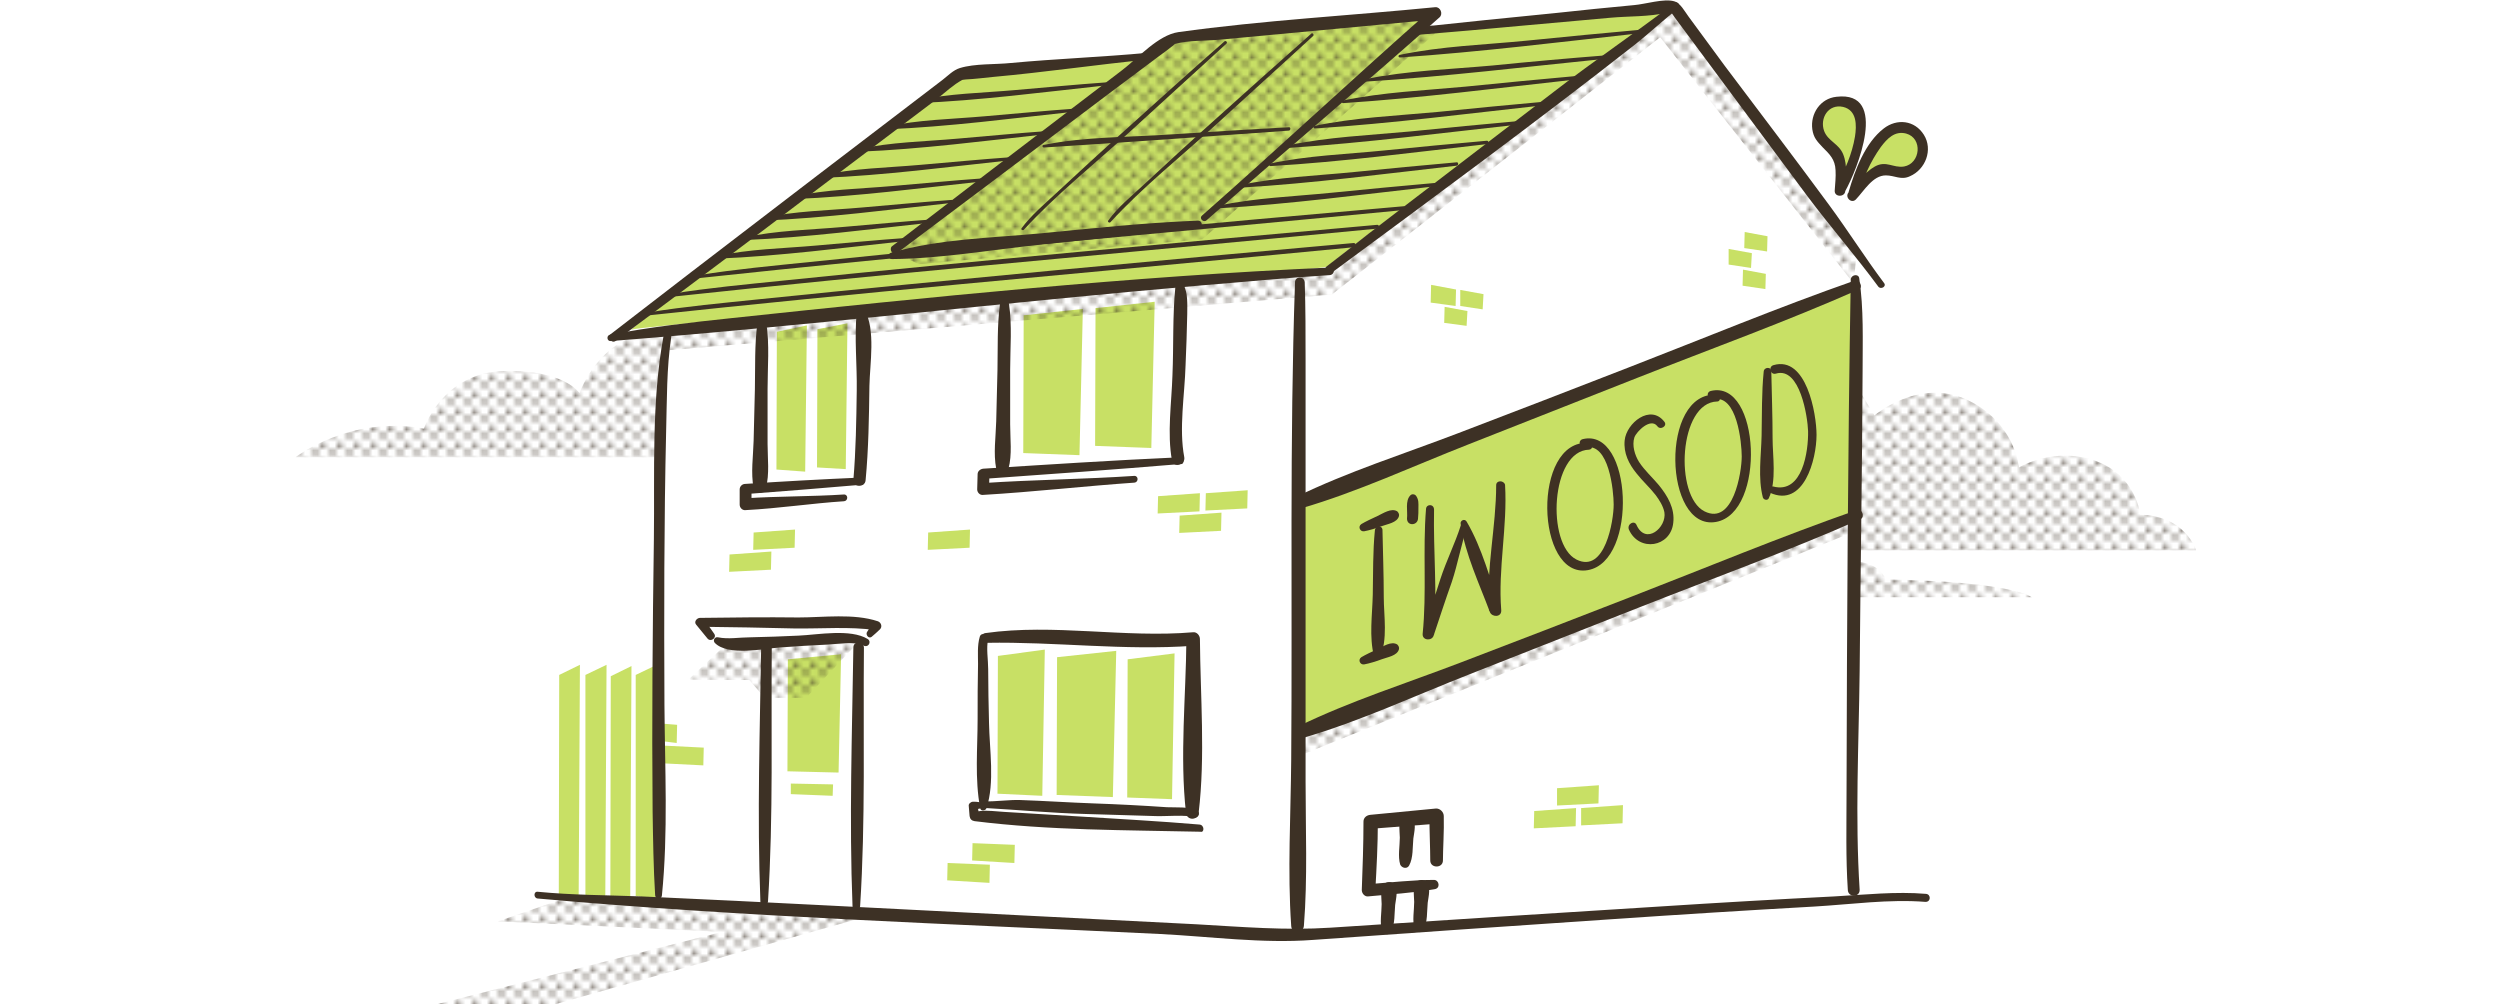 <?xml version="1.0" encoding="UTF-8"?>
<svg width="1200px" height="482px" xmlns="http://www.w3.org/2000/svg" xmlns:xlink="http://www.w3.org/1999/xlink" version="1.1" id="Layer_2_00000174598237779049063730000017633610429669550501_" x="0px" y="0px" viewBox="0 0 590.5 237.6" style="enable-background:new 0 0 590.5 237.6;" xml:space="preserve">
<style type="text/css">
	.st0{fill:none;}
	.st1{fill:#3D3125;}
	.st2{fill:#FFFFFF;}
	.st3{fill:url(#SVGID_1_);}
	.st4{fill:#C8E065;}
	.st5{fill:url(#SVGID_00000083062763591566619890000001754513547792119437_);}
	.st6{fill:url(#SVGID_00000069356772954023212080000004266769327645567883_);}
	.st7{fill:url(#SVGID_00000173156306053016774210000006454370731086725022_);}
	.st8{fill:url(#SVGID_00000028310215747678863950000016222198277046853035_);}
	.st9{fill:url(#SVGID_00000060730289230898523340000012624800367288251311_);}
	.st10{fill:url(#SVGID_00000007396149757177565910000017861626354226157719_);}
	.st11{fill:url(#SVGID_00000110464927138025849600000008080761722869770134_);}
	.st12{fill:#3F3123;}
</style>
<pattern y="237.6" width="3.6" height="3.6" patternUnits="userSpaceOnUse" id="New_Pattern_Swatch_3" viewBox="0 -3.6 3.6 3.6" style="overflow:visible;">
	<g>
		<rect y="-3.6" class="st0" width="3.6" height="3.6"></rect>
		<g>
			<rect y="-3.6" class="st0" width="3.6" height="3.6"></rect>
			<circle class="st1" cx="1.8" cy="-1.8" r="0.6"></circle>
			<path class="st1" d="M0-0.6c0.4,0,0.6,0.3,0.6,0.6H0V-0.6z"></path>
			<path class="st1" d="M2.9,0c0-0.4,0.3-0.6,0.6-0.6V0C3.6,0,2.9,0,2.9,0z"></path>
			<path class="st1" d="M0-2.9v-0.6h0.6C0.6-3.2,0.4-2.9,0-2.9z"></path>
			<path class="st1" d="M3.6-2.9c-0.4,0-0.7-0.3-0.7-0.6h0.7C3.6-3.6,3.6-2.9,3.6-2.9z"></path>
		</g>
	</g>
</pattern>
<g id="colours">
	<rect y="56.1" class="st2" width="590.5" height="132"></rect>
	<pattern id="SVGID_1_" xlink:href="#New_Pattern_Swatch_3" patternTransform="matrix(1 0 0 -1 -2177.86 -18755.231)">
	</pattern>
	<polygon class="st3" points="306.5,172.3 306.5,179 438.2,125.8 438.2,119.4  "></polygon>
	<polygon class="st4" points="185.9,156 185.8,182.5 197.9,182.8 198.5,154.8  "></polygon>
	<polygon class="st4" points="183.3,78.5 183.2,111.1 190,111.6 190.4,77  "></polygon>
	<polygon class="st4" points="149.9,159.7 149.9,212 154.6,212.8 154.9,157.3  "></polygon>
	<polygon class="st4" points="144,160 143.9,212.3 148.6,213.1 148.9,157.6  "></polygon>
	<polygon class="st4" points="138,159.7 138,212 142.7,212.8 143,157.3  "></polygon>
	<polygon class="st4" points="131.8,159.7 131.7,212 136.4,212.8 136.7,157.3  "></polygon>
	<polygon class="st4" points="192.9,77.9 192.8,110.6 199.6,111 200,76.5  "></polygon>
	<polygon class="st4" points="172.1,131.2 172,135.3 181.9,134.8 182,130.5  "></polygon>
	<polygon class="st4" points="177.8,126 177.7,130.1 187.5,129.6 187.6,125.3  "></polygon>
	<polygon class="st4" points="219.1,126 219,130.1 228.9,129.6 229,125.3  "></polygon>
	<polygon class="st4" points="362.5,191.9 362.4,196 372.3,195.5 372.4,191.2  "></polygon>
	<polygon class="st4" points="373.6,191.2 373.6,195.3 383.4,194.8 383.5,190.5  "></polygon>
	<polygon class="st4" points="367.9,186.5 367.9,190.6 377.7,190.1 377.8,185.8  "></polygon>
	<polygon class="st4" points="273.5,117.4 273.4,121.5 283.3,121 283.4,116.7  "></polygon>
	<polygon class="st4" points="284.8,116.7 284.7,120.8 294.6,120.3 294.7,116  "></polygon>
	<polygon class="st4" points="278.6,122 278.5,126.1 288.4,125.6 288.5,121.3  "></polygon>
	<polygon class="st4" points="338.1,67.4 338,71.6 343.9,72.4 344,68.5  "></polygon>
	<polygon class="st4" points="345,68.6 345,72.4 350.3,73.2 350.5,69.6  "></polygon>
	<polygon class="st4" points="341.3,72.6 341.2,76.4 346.5,77.1 346.7,73.6  "></polygon>
	<polygon class="st4" points="412.3,54.9 412.2,58.7 417.6,59.5 417.7,55.9  "></polygon>
	<polygon class="st4" points="411.9,63.8 411.8,67.6 417.2,68.4 417.3,64.8  "></polygon>
	<polygon class="st4" points="408.5,58.9 408.5,62.6 413.8,63.4 414,59.9  "></polygon>
	<polygon class="st4" points="154.7,171.1 154.7,175.2 159.6,175.8 159.7,171.5  "></polygon>
	<polygon class="st4" points="186.6,185.4 186.6,187.9 196.5,188.3 196.6,185.6  "></polygon>
	<polygon class="st4" points="229.6,199.5 229.5,203.6 239.5,204.2 239.6,199.9  "></polygon>
	<polygon class="st4" points="156.1,176.4 156,180.6 165.9,181.1 166,176.9  "></polygon>
	<polygon class="st4" points="223.7,204.2 223.6,208.3 233.6,208.9 233.7,204.6  "></polygon>
	<polygon class="st4" points="241.7,74.6 241.6,107.2 254.9,107.7 255.7,73.1  "></polygon>
	<polygon class="st4" points="438.6,68.3 307.2,118.9 307.2,172 438.6,122.1  "></polygon>
	<polygon class="st4" points="249.6,155.5 249.5,188.1 262.8,188.6 263.6,154  "></polygon>
	<polygon class="st4" points="235.6,155.2 235.5,187.8 246.1,188.3 246.7,153.7  "></polygon>
	<polygon class="st4" points="266.3,156 266.2,188.7 276.8,189.1 277.4,154.6  "></polygon>
	<polygon class="st4" points="258.7,72.9 258.6,105.5 271.9,106 272.7,71.4  "></polygon>
	<path class="st4" d="M226,17.6c0,0-79.7,61.6-77.1,60.4s164.8-13.9,164.9-15s80.9-60.8,80.9-60.8l-60.6,5.5l5.2-4.4l-61.3,5.2   l-7.1,4.9L226,17.6L226,17.6z"></path>
	
		<pattern id="SVGID_00000114052672616063289540000010238851243117871003_" xlink:href="#New_Pattern_Swatch_3" patternTransform="matrix(1 0 0 -1 -2177.86 -18755.231)">
	</pattern>
	<polygon style="fill:url(#SVGID_00000114052672616063289540000010238851243117871003_);" points="277.5,9.2 211.2,59.9 216.9,62.5    284,56.6 339.2,7.8 337.6,4  "></polygon>
	
		<pattern id="SVGID_00000118383839961123934710000007036141013244303494_" xlink:href="#New_Pattern_Swatch_3" patternTransform="matrix(1 0 0 -1 -2177.86 -18755.231)">
	</pattern>
	<polygon style="fill:url(#SVGID_00000118383839961123934710000007036141013244303494_);" points="132.7,212.7 117.3,218    170.3,220.5 102.9,237.6 130.9,237.6 203.3,217.2  "></polygon>
	
		<pattern id="SVGID_00000096024980899042202180000008704748813049675920_" xlink:href="#New_Pattern_Swatch_3" patternTransform="matrix(1 0 0 -1 -2177.86 -18755.231)">
	</pattern>
	<polygon style="fill:url(#SVGID_00000096024980899042202180000008704748813049675920_);" points="170.7,153 162.4,160.8    176.8,160.9 180.4,165.1 190.2,165.1 203.2,151.3  "></polygon>
	
		<pattern id="SVGID_00000113311250142933806390000000197019607849368979_" xlink:href="#New_Pattern_Swatch_3" patternTransform="matrix(1 0 0 -1 -2177.86 -18755.231)">
	</pattern>
	<polygon style="fill:url(#SVGID_00000113311250142933806390000000197019607849368979_);" points="157.4,78.3 157.2,82.9    314.6,69.7 392.3,8.8 438.1,67.1 438.8,59.5 395.6,2 314.5,64.7  "></polygon>
	<path class="st4" d="M435.9,42.1c0,0,5.7-9.5,3.1-16s-8.5,0.9-8.5,0.9s-2.7,4.7,2.1,7.3S435.9,42.1,435.9,42.1L435.9,42.1z"></path>
	<path class="st4" d="M438.5,45.1c0,0,2.3-12.9,11.5-15c6.3-0.2,2.9,9.2,2.9,9.2s-3.7,2.5-8.6,1.2C442,39.9,438.5,45.1,438.5,45.1"></path>
	
		<pattern id="SVGID_00000099660767317883973450000013583343913342063270_" xlink:href="#New_Pattern_Swatch_3" patternTransform="matrix(1 0 0 -1 -2177.86 -18755.231)">
	</pattern>
	<path style="fill:url(#SVGID_00000099660767317883973450000013583343913342063270_);" d="M155,108.2H69.4c0,0,12.8-10,30.4-6.8   c0,0,4.4-13.2,18.8-13.6s18,5.2,18,5.2s4.9-13.9,18-14.3c0.2,0.2,2.8-0.5,2.8-0.5S155,108.2,155,108.2z"></path>
	
		<pattern id="SVGID_00000107568345479496487610000002603570912815928498_" xlink:href="#New_Pattern_Swatch_3" patternTransform="matrix(1 0 0 -1 -2177.86 -18755.231)">
	</pattern>
	<path style="fill:url(#SVGID_00000107568345479496487610000002603570912815928498_);" d="M438.3,130.2h80.8c0,0-2.5-8.2-13.2-8.4   c0,0-0.9-9.3-10.7-12.8c-9.8-3.4-18,1.6-18,1.6s-0.9-10.7-12.3-16s-21.9,3.7-21.9,3.7l-3.9-6.4L438.3,130.2"></path>
	
		<pattern id="SVGID_00000011009373367849252540000003428806714572143744_" xlink:href="#New_Pattern_Swatch_3" patternTransform="matrix(1 0 0 -1 -2177.86 -18755.231)">
	</pattern>
	<path style="fill:url(#SVGID_00000011009373367849252540000003428806714572143744_);" d="M438.5,141.3h41.7c0,0-4.4-3.7-34.5-4.2   c0,0-1.6-4.2-7.5-4.2"></path>
</g>
<g id="scribbles">
	<path class="st1" d="M232.9,152.1c16.2-0.3,32.7,1.9,48.9,0.7l-1.6-1.6c-0.1,13.5-1.6,27.7-0.1,41.1c0.2,1.9,2.8,1.9,3,0   c1.6-13.4,0.4-27.6,0.3-41.1c0-0.8-0.7-1.7-1.6-1.6c-16.3,1.4-33-2.1-49.2,0.2C231.3,150,231.7,152.1,232.9,152.1L232.9,152.1   L232.9,152.1z"></path>
	<path class="st1" d="M305.9,66.8c-1.3,37.6-0.6,75.4-0.9,113c-0.1,13-0.9,26.3,0,39.3c0.1,1.9,2.8,1.9,3,0   c0.9-11.3,0.4-22.9,0.4-34.3c0-12.1,0-24.2,0-36.4c0-21.1,0-42.2,0-63.2c0-6.2,0-12.3-0.2-18.4C308.1,65.3,305.9,65.3,305.9,66.8   L305.9,66.8L305.9,66.8z"></path>
	<path class="st1" d="M438.3,66.4c-18,6.3-35.8,13.7-53.6,20.6c-13.4,5.2-26.8,10.4-40.2,15.5c-12.8,4.9-26.1,9.1-38.4,15.1   c-1.5,0.8-0.5,3.2,1.2,2.7c13.4-3.9,26.5-10,39.5-15.1s26.7-10.5,40.1-15.8c17.5-6.9,35.2-13.3,52.4-20.9   C440.4,68,439.5,66,438.3,66.4L438.3,66.4L438.3,66.4z"></path>
	<path class="st1" d="M438.8,120.7c-18,6.3-35.8,13.7-53.6,20.6c-13.4,5.2-26.8,10.4-40.2,15.5c-12.8,4.9-26.1,9.1-38.4,15.1   c-1.5,0.8-0.5,3.2,1.2,2.7c13.4-3.9,26.5-10,39.5-15.1s26.7-10.5,40.1-15.8c17.5-6.9,35.2-13.3,52.4-20.9   C440.8,122.2,440,120.2,438.8,120.7L438.8,120.7L438.8,120.7z"></path>
	<path class="st1" d="M178.7,76.4c-0.7,5.2-0.5,10.5-0.6,15.7c-0.1,4.1-0.2,8.1-0.3,12.2c-0.1,3.7-0.7,7.6,0,11.2   c0.3,1.5,2.5,1.4,2.9,0c0.9-3.3,0.4-7.1,0.4-10.5c0-4.3,0-8.6,0-12.9c0-5.2,0.5-10.6-0.3-15.7C180.7,75.4,178.8,75.4,178.7,76.4   L178.7,76.4L178.7,76.4z"></path>
	<path class="st1" d="M236.1,71.8c-0.7,5.2-0.5,10.5-0.6,15.7c-0.1,4.1-0.2,8.1-0.3,12.2c-0.1,3.7-0.7,7.6,0,11.2   c0.3,1.5,2.5,1.4,2.9,0c0.9-3.3,0.4-7.1,0.4-10.5c0-4.3,0-8.6,0-12.9c0-5.2,0.5-10.6-0.3-15.7C238.1,70.7,236.2,70.7,236.1,71.8   L236.1,71.8L236.1,71.8z"></path>
	<path class="st1" d="M338.8,208.2c-5.1,0-10.2,0.6-15.4,1l1.5,1.5c0.3-5.4,0.6-10.8,0.6-16.2l-1.6,1.6c5.2-0.4,10.4-0.8,15.6-1.2   l-1.8-1.8c0,3.4,0.2,7.8,0.2,10.5c0,1.9,3,1.9,3,0c0-2.6,0.3-7.1,0.2-10.5c0-0.9-0.8-1.8-1.8-1.8c-5.2,0.5-10.4,1-15.6,1.5   c-0.9,0.1-1.6,0.7-1.6,1.6c0,5.4-0.2,10.8-0.4,16.2c0,0.8,0.7,1.6,1.5,1.5c5.2-0.5,10.5-0.8,15.7-1.7   C340.4,210.2,340,208.2,338.8,208.2L338.8,208.2L338.8,208.2z"></path>
	<path class="st1" d="M204.8,151.2c-4.1-2.5-11.8-1-16.4-0.8c-3.8,0.2-7.6,0.3-11.5,0.4c-2.4,0-5.1,0.5-7.5,0   c-0.8-0.2-1.3,0.7-0.8,1.3c3.1,3.2,11.5,1.4,15.4,1.1s7.7-0.5,11.6-0.7c2.2-0.1,6-0.8,8.1,0.2C204.9,153.4,205.8,151.9,204.8,151.2   L204.8,151.2L204.8,151.2z"></path>
	<path class="st1" d="M168.5,150c-0.8-1.1-1.5-2.2-2.3-3.3l-0.9,1.6c7.4,0.1,14.8,0.2,22.1,0.4c6.3,0.1,13.1-0.5,19.3,0.4l-0.7-1.6   c-0.5,0.7-0.9,1.3-1.4,2.1c-0.3,0.6,0.4,1.6,1.1,1.1c0.7-0.6,1.4-1.2,2-1.8s0.3-1.6-0.5-1.9c-5.7-1.9-12.9-0.9-18.8-0.9   c-7.8-0.1-15.5,0-23.3,0.1c-0.7,0-1.5,0.9-0.9,1.6c0.9,1.1,1.8,2.2,2.7,3.3C167.7,152,169.1,150.9,168.5,150L168.5,150L168.5,150z"></path>
	<path class="st1" d="M319.8,57.5C272.9,61.7,226,66,179.2,70.8c-8.7,0.9-17.5,1.7-26.2,3.1c-0.4,0.1-0.3,0.8,0.1,0.7   c49.2-5.3,98.6-9.6,147.9-14.3c6.2-0.6,12.5-1.2,18.8-1.8C320.4,58.4,320.4,57.5,319.8,57.5C319.8,57.5,319.8,57.5,319.8,57.5z"></path>
	<path class="st1" d="M325.3,53.2c-46.9,4.2-93.8,8.4-140.6,13.2c-8.7,0.9-17.5,1.7-26.2,3.1c-0.4,0.1-0.3,0.8,0.1,0.7   c49.2-5.3,98.6-9.6,147.9-14.3c6.2-0.6,12.5-1.2,18.8-1.8C325.9,54,325.9,53.1,325.3,53.2C325.3,53.2,325.3,53.2,325.3,53.2z"></path>
	<path class="st1" d="M331.6,48.8C284.7,52.9,237.8,57.2,191,62c-8.7,0.9-17.5,1.7-26.2,3.1c-0.4,0.1-0.3,0.8,0.1,0.7   c49.2-5.3,98.6-9.6,147.9-14.3c6.2-0.6,12.5-1.2,18.8-1.8C332.1,49.6,332.2,48.7,331.6,48.8C331.6,48.8,331.6,48.8,331.6,48.8z"></path>
	<path class="st1" d="M213.9,56.3c-7.1,0.5-14.2,1.2-21.3,1.8c-7.8,0.7-15.9,0.8-23.5,2.5c-0.3,0.1-0.3,0.6,0.1,0.6   c14.9-0.6,29.9-2.6,44.8-4.2C214.3,57,214.3,56.3,213.9,56.3L213.9,56.3L213.9,56.3z"></path>
	<path class="st1" d="M220.3,51.9c-7.1,0.5-14.2,1.2-21.3,1.8c-7.8,0.7-15.9,0.8-23.5,2.5c-0.3,0.1-0.3,0.6,0.1,0.6   c14.9-0.6,29.9-2.6,44.8-4.2C220.8,52.6,220.8,51.9,220.3,51.9L220.3,51.9L220.3,51.9z"></path>
	<path class="st1" d="M224.7,47.3c-7.1,0.5-14.2,1.2-21.3,1.8c-7.8,0.7-15.9,0.8-23.5,2.5c-0.3,0.1-0.3,0.6,0.1,0.6   c14.9-0.6,29.9-2.6,44.8-4.2C225.2,48,225.2,47.3,224.7,47.3L224.7,47.3L224.7,47.3z"></path>
	<path class="st1" d="M304.5,30.1c-9.3,0.5-18.6,1.1-27.9,1.7c-9.9,0.7-20.4,0.5-30.2,2.5c-0.4,0.1-0.3,0.6,0.1,0.6   c19.4-1.2,38.7-2.6,58-4C304.9,30.8,304.9,30.1,304.5,30.1L304.5,30.1L304.5,30.1z"></path>
	<path class="st1" d="M289.2,9.8c-7.9,6.9-15.7,14-23.5,21c-5.5,4.9-10.9,9.9-16.3,14.9c-2.8,2.6-5.9,5.2-8.2,8.3   c-0.2,0.3,0.2,0.6,0.5,0.4c7.6-8.3,16.8-15.6,25.1-23.2c7.6-7,15.3-13.9,22.9-20.9C290,10,289.5,9.5,289.2,9.8L289.2,9.8L289.2,9.8   z"></path>
	<path class="st1" d="M309.7,8c-7.9,7-15.7,14-23.5,21c-5.5,4.9-10.9,9.9-16.3,14.9c-2.8,2.6-6,5.2-8.2,8.3   c-0.2,0.3,0.2,0.6,0.5,0.4c7.6-8.3,16.8-15.6,25.1-23.2c7.6-7,15.3-13.9,22.9-20.9C310.5,8.2,310,7.6,309.7,8L309.7,8L309.7,8z"></path>
	<path class="st1" d="M232.1,42.2c-7.1,0.5-14.2,1.2-21.3,1.8c-7.8,0.7-15.9,0.8-23.5,2.5c-0.3,0.1-0.3,0.6,0.1,0.6   c14.9-0.6,29.9-2.6,44.8-4.2C232.6,43,232.6,42.2,232.1,42.2L232.1,42.2L232.1,42.2z"></path>
	<path class="st1" d="M238.6,37.2c-7.1,0.5-14.2,1.2-21.3,1.8c-7.8,0.7-15.9,0.8-23.5,2.5c-0.3,0.1-0.3,0.6,0.1,0.6   c14.9-0.6,29.9-2.6,44.8-4.2C239,37.9,239.1,37.1,238.6,37.2L238.6,37.2L238.6,37.2z"></path>
	<path class="st1" d="M247.4,31c-7.1,0.5-14.2,1.2-21.3,1.8c-7.8,0.7-15.9,0.8-23.5,2.5c-0.3,0.1-0.3,0.6,0.1,0.6   c14.9-0.6,29.9-2.6,44.8-4.2C247.9,31.7,247.9,31,247.4,31L247.4,31L247.4,31z"></path>
	<path class="st1" d="M253.9,25.7c-7.1,0.5-14.2,1.2-21.3,1.8c-7.8,0.7-15.9,0.8-23.5,2.5c-0.3,0.1-0.3,0.6,0.1,0.6   C224,30,239,28,253.9,26.4C254.3,26.4,254.3,25.6,253.9,25.7L253.9,25.7L253.9,25.7z"></path>
	<path class="st1" d="M261.1,19.5c-7.1,0.5-14.2,1.2-21.3,1.8c-7.8,0.7-15.9,0.8-23.5,2.5c-0.3,0.1-0.3,0.6,0.1,0.6   c14.9-0.6,29.9-2.6,44.8-4.2C261.5,20.2,261.6,19.4,261.1,19.5L261.1,19.5L261.1,19.5z"></path>
	<path class="st1" d="M338.9,43.3c-8.1,0.7-16.2,1.5-24.3,2.3c-8.9,0.9-18.2,1.2-27,3.1c-0.3,0.1-0.3,0.6,0.1,0.6   c17.1-1,34.2-3.3,51.2-5.2C339.3,44,339.3,43.2,338.9,43.3L338.9,43.3L338.9,43.3z"></path>
	<path class="st1" d="M344.2,38.4c-8.1,0.7-16.2,1.5-24.3,2.3c-8.9,0.9-18.2,1.2-27,3.1c-0.3,0.1-0.3,0.6,0.1,0.6   c17.1-1,34.2-3.3,51.2-5.2C344.6,39.1,344.6,38.4,344.2,38.4L344.2,38.4L344.2,38.4z"></path>
	<path class="st1" d="M351.3,33.3c-8.1,0.7-16.2,1.5-24.3,2.3c-8.9,0.9-18.2,1.2-27,3.1c-0.3,0.1-0.3,0.6,0.1,0.6   c17.1-1,34.2-3.3,51.2-5.2C351.8,34,351.8,33.3,351.3,33.3L351.3,33.3L351.3,33.3z"></path>
	<path class="st1" d="M359.3,28.6c-8.7,0.8-17.4,1.6-26.1,2.5c-9.6,0.9-19.6,1.3-29,3.3c-0.3,0.1-0.3,0.6,0.1,0.6   c18.4-1.2,36.8-3.6,55.1-5.6C359.8,29.3,359.8,28.5,359.3,28.6L359.3,28.6z"></path>
	<path class="st1" d="M365.6,24c-8.7,0.8-17.4,1.6-26.1,2.5c-9.6,0.9-19.6,1.3-29,3.3c-0.3,0.1-0.3,0.6,0.1,0.6   c18.4-1.2,36.8-3.6,55.1-5.6C366,24.7,366.1,23.9,365.6,24C365.6,24,365.6,24,365.6,24z"></path>
	<path class="st1" d="M372.3,18c-8.7,0.8-17.4,1.6-26.1,2.5c-9.6,0.9-19.6,1.3-29,3.3c-0.3,0.1-0.3,0.6,0.1,0.6   c18.4-1.2,36.8-3.6,55.1-5.6C372.8,18.8,372.8,18,372.3,18C372.3,18.1,372.3,18.1,372.3,18z"></path>
	<path class="st1" d="M379.4,13.1c-8.9,0.7-17.9,1.5-26.8,2.4c-9.9,0.9-20.1,1.2-29.9,3.2c-0.3,0.1-0.3,0.6,0.1,0.6   c18.9-1.2,37.8-3.5,56.6-5.4C379.9,13.8,379.9,13.1,379.4,13.1C379.4,13.1,379.4,13.1,379.4,13.1z"></path>
	<path class="st1" d="M388.1,7C379,7.8,370,8.7,360.9,9.6c-10,1-20.4,1.3-30.3,3.4c-0.3,0.1-0.3,0.6,0.1,0.6   c19.1-1.3,38.3-3.7,57.4-5.8C388.6,7.7,388.6,7,388.1,7L388.1,7L388.1,7z"></path>
	<path class="st1" d="M156.5,79.4c-2.9,15.6-2.1,32.3-2.3,48.1c-0.3,21.5-0.5,43-0.3,64.5c0.1,6.6,0.2,13.3,0.6,19.9   c0.1,1,1.5,1,1.6,0c1.5-14.9,0.7-30.1,0.6-45.1c-0.1-21.6-0.1-43.2,0.4-64.8c0.2-7.3,0.1-14.9,1.2-22.2   C158.5,78.7,156.7,78.2,156.5,79.4L156.5,79.4L156.5,79.4z"></path>
	<path class="st1" d="M231.3,150.7c-0.6,2-0.4,4.4-0.4,6.4c-0.1,4.3-0.1,8.6-0.1,13c0,6.9-0.7,14.2,0.6,21.1c0.1,0.8,1.3,0.7,1.5,0   c2-6,0.7-13.9,0.6-20.1c-0.1-4.3-0.2-8.5-0.2-12.8c0-2.2-0.5-5,0-7.1C233.4,150,231.6,149.5,231.3,150.7L231.3,150.7L231.3,150.7z"></path>
	<path class="st1" d="M179.6,152.1c-0.3,20.4-1,40.8-0.2,61.2c0,1.1,1.7,1.1,1.8,0c1.3-20.3,0.7-40.8,0.9-61.2   C182.1,150.5,179.6,150.5,179.6,152.1L179.6,152.1L179.6,152.1z"></path>
	<path class="st1" d="M201.4,153.2c-0.3,20.4-1,40.8-0.2,61.2c0,1.1,1.7,1.1,1.8,0c1.3-20.3,0.7-40.8,0.9-61.2   C203.8,151.6,201.4,151.6,201.4,153.2L201.4,153.2L201.4,153.2z"></path>
	<path class="st1" d="M439.5,210.5c-1.1-17.1-0.2-34.4,0-51.5c0.2-23.7,0.6-47.4,0.7-71.1c0-7.3,0.3-14.8-0.8-22.1   c-0.2-1.1-1.9-0.8-2,0.3c-0.7,40.6-0.9,81.2-1,121.8c0,7.5-0.2,15.1,0.3,22.6C436.7,212.4,439.6,212.4,439.5,210.5L439.5,210.5   L439.5,210.5z"></path>
	<path class="st1" d="M279.7,108.2c-1.3-6.8,0.1-14.8,0.3-21.7c0.2-4.1,0.3-8.2,0.4-12.2c0-2.3,0.2-4.9-0.9-7   c-0.5-0.9-1.8-0.4-1.9,0.5c-0.7,6.9-0.4,14-0.7,21c-0.2,6.5-1.3,13.8-0.1,20.2C277.2,110.8,280,110,279.7,108.2L279.7,108.2   L279.7,108.2z"></path>
	<path class="st1" d="M204.3,113.6c0.7-7.4,0.8-14.9,0.9-22.3c0.1-5.2,1.5-13.2-1.1-17.9c-0.5-0.9-1.8-0.4-1.9,0.5   c-0.6,6.1,0.1,12.4,0,18.6c-0.1,7-0.2,14.1-0.8,21.1C201.3,115.4,204.2,115.4,204.3,113.6L204.3,113.6L204.3,113.6z"></path>
	<path class="st1" d="M314.2,63.3c-47.3,2.1-94.8,7-141.9,12c-9.5,1-19.1,2.1-28.5,3.9c-0.9,0.2-0.7,1.6,0.2,1.5   c46.8-3.6,93.4-9.2,140.1-13.2c10-0.8,20-1.8,30-2.4C315.4,65,315.4,63.2,314.2,63.3L314.2,63.3L314.2,63.3z"></path>
	<path class="st1" d="M282.9,52.2c-12.4,0.5-24.7,1.8-37,3c-11.6,1.1-24.2,1.3-35.6,4.6c-0.8,0.2-0.7,1.5,0.2,1.5   c12-0.1,24.1-2.3,36-3.5s24.3-2.7,36.4-3.7C284.1,54,284.2,52.2,282.9,52.2L282.9,52.2L282.9,52.2z"></path>
	<path class="st1" d="M282.7,191.8c-1.8-1-5.1-0.7-7.1-0.8c-5.8-0.4-11.6-0.7-17.3-0.9s-11.6-0.6-17.4-0.8c-2.5-0.1-6.1,0.4-8.1,0.3   c-1-0.1-1,1.5,0,1.6c7.2,0.4,15.8,1.2,23.5,1.4c5.6,0.2,11.1,0.3,16.7,0.5c2.1,0.1,7.5-0.4,8.8,0.3   C282.8,193.9,283.8,192.4,282.7,191.8L282.7,191.8L282.7,191.8z"></path>
	<path class="st1" d="M455.2,211.5c-7.1-0.6-14.5,0.2-21.6,0.6c-13.8,0.7-27.6,1.5-41.5,2.4c-25.9,1.6-51.9,3.3-77.8,5   c-10.6,0.7-21.1-0.2-31.7-0.8c-28.7-1.5-57.5-2.9-86.2-4.4c-15.1-0.8-30.2-1.5-45.2-2.2c-8.1-0.3-16.4-0.3-24.5-1.1   c-1-0.1-1,1.5,0,1.6c49,4.4,98.2,6,147.3,8.4c11.9,0.6,24.2,2.3,36.1,1.4c23.6-1.7,47.1-3.3,70.7-4.9c16-1.1,32-2.1,48-3   c8.6-0.5,17.7-1.8,26.3-1.1C456.4,213.4,456.4,211.6,455.2,211.5L455.2,211.5L455.2,211.5z"></path>
	<path class="st1" d="M334.3,8.3c8.7-0.7,17.5-1.5,26.2-2.3l20-1.8c4.3-0.4,9.2-0.2,13.4-1.2c1.7-0.4,1.6,0.5,0.5-0.7   c0.5,0.6,1,1.3,1.4,1.9l7.5,10.1c8,10.7,15.9,21.5,23.9,32.2c5.4,7.2,11.4,14.1,16.7,21.3c0.6,0.8,2,0,1.4-0.8   c-4.5-6-8.6-12.5-13.1-18.6c-8.1-11-16.4-21.9-24.6-32.8L399,3.9c-0.9-1.2-1.9-3.2-3.4-3.6c-2.4-0.7-6.9,0.7-9.4,0.9   c-6.3,0.6-12.5,1.2-18.8,1.9c-11,1.1-22.1,2.2-33.1,3.4C333.2,6.5,333.1,8.4,334.3,8.3L334.3,8.3L334.3,8.3z"></path>
	<path class="st1" d="M145.1,80.7c16-11.9,32-23.9,47.9-36l28.2-21.3c1.9-1.5,3.9-3.4,6-4.5c-0.4,0.2-0.4,0,0.8-0.1   c2.2-0.1,4.4-0.4,6.5-0.6c12.2-1.1,24.4-2.9,36.5-4.1c1-0.1,1-1.7,0-1.6c-10.7,1-21.6,1.4-32.3,2.4c-3.8,0.4-8.5,0.1-12.1,1.2   c-1.6,0.5-2.8,1.8-4.1,2.8c-19.8,15.1-39.7,30.3-59.5,45.5c-6.4,4.9-12.8,9.9-19.2,14.8C143.1,79.9,144.2,81.3,145.1,80.7   L145.1,80.7L145.1,80.7z"></path>
	<path class="st1" d="M211.7,59.9c16.7-12.5,33.4-25.1,50.1-37.7l11.9-8.9c1.1-0.8,2.2-1.6,3.2-2.4s0.5-0.5,0.6-0.5   c3.2-0.9,7.2-0.7,10.5-1l19.2-1.8l32-3l-1-2.4C320,18.2,302.2,34.9,283.9,51c-0.8,0.7,0.4,1.8,1.1,1.1c18.2-16.1,36.9-31.8,55.1-48   c0.9-0.8,0.2-2.5-1-2.4c-20.2,2-40.7,3.1-60.8,5.9c-4.8,0.7-9.5,6.1-13.3,9l-32.1,24.5c-7.5,5.7-14.9,11.5-22.4,17.2   C209.8,59,210.7,60.6,211.7,59.9L211.7,59.9L211.7,59.9z"></path>
	<path class="st1" d="M278.6,108.2c-15.5,0.7-31,1.7-46.5,2.7c-0.7,0.1-1.3,0.6-1.3,1.3l-0.1,3.6c0,0.7,0.6,1.4,1.4,1.3   c11.9-0.7,24.2-2.1,35.8-2.9c1-0.1,1-1.6,0-1.6c-11.9,0.8-23.9,0.9-35.8,1.7l1.4,1.3l0.1-3.6l-1.3,1.3c15.5-1.1,31-2.2,46.5-3.5   C279.8,110,279.8,108.1,278.6,108.2L278.6,108.2L278.6,108.2z"></path>
	<path class="st1" d="M203.1,113c-9.1,0.4-18.2,0.9-27.3,1.5c-0.7,0-1.3,0.6-1.3,1.3l0,3.6c0,0.7,0.6,1.4,1.4,1.3   c7.8-0.4,15.6-1.6,23.3-2.1c1-0.1,1-1.6,0-1.6c-7.7,0.5-15.6,0.4-23.3,0.9l1.4,1.3l0-3.6l-1.3,1.3c9.1-0.7,18.2-1.4,27.3-2.2   C204.3,114.8,204.3,113,203.1,113L203.1,113L203.1,113z"></path>
	<path class="st1" d="M283.3,195.1c-9.4-0.8-18.8-1.3-28.2-1.9c-6.1-0.4-12.1-0.7-18.1-1.1c-1.8-0.1-3.8-0.4-5.6-0.2   c-0.4,0.1-0.9,0.1-1.2,0c-0.7-0.1,0.9,0.8,0.9,0.5c-0.1-0.7-0.3-1.3-0.4-2l-0.7,1.2c0.5-0.1,0.9-0.2,1.4-0.3   c0.9-0.2,0.6-1.5-0.2-1.5c-0.5-0.1-1-0.1-1.5-0.1s-1.1,0.5-1,1l0.2,2.4c0.1,0.7,0.5,1.1,1.2,1.2c17.6,2.2,35.8,2.1,53.4,2.5   C284.5,197.1,284.5,195.2,283.3,195.1L283.3,195.1L283.3,195.1z"></path>
	<path class="st1" d="M314.5,64.6c24.1-17.8,48.3-35.6,71.9-54.1c3.3-2.6,7-6.1,10.1-8.4c0.8-0.6,0-2-0.8-1.4   c-9.3,7.1-19.1,13.7-28.4,20.9c-14.7,11.2-29.3,22.5-44,33.7c-3.3,2.6-6.6,5.2-10,7.8C312.6,63.8,313.7,65.3,314.5,64.6L314.5,64.6   L314.5,64.6z"></path>
	<path class="st1" d="M436.1,45.2c2.7-4.8,10.5-23.8-2.1-22.3c-3.8,0.4-6.2,4-5.7,7.7c0.3,2,1.1,2.8,2.4,4.2c1.7,1.7,3,2.9,3.1,5.5   c0.1,1.6-0.1,3.2-0.2,4.8S436,46.7,436.1,45.2c0.1-2.9,0.6-6-0.5-8.7c-1-2.5-3.6-3.1-4.5-5.5c-1.1-3,1-6.5,4.5-5.7   c3.3,0.8,3.2,4.4,2.8,7c-0.7,4.2-2.4,8.1-4.5,11.7C433.3,45.3,435.3,46.5,436.1,45.2L436.1,45.2L436.1,45.2z"></path>
	<path class="st1" d="M439.2,46.2c1.1-4,2.8-7.9,5.3-11.4c1.5-2,3.3-3.9,6-3.2c4,1.1,3.4,7.1-0.5,7.8c-2.6,0.4-4.2-1.5-6.9,0   c-2.5,1.4-4.2,4-6.2,6.1c-1,1.1,0.6,2.8,1.7,1.7c2-2.1,4-5.7,7.1-5.7c2.1,0,3.6,1.2,5.7,0.2c3.7-1.6,5.5-6.3,3.3-9.8   s-6.4-3.9-9.5-1.5c-4.4,3.4-6.8,9.8-8.3,15C436.5,47,438.8,47.7,439.2,46.2L439.2,46.2L439.2,46.2z"></path>
	<path class="st1" d="M328.6,220.5c1-1.8,0.8-4.4,1-6.4c0.2-1.6,0.8-3.6-0.3-4.9c-0.5-0.7-1.8-0.6-2.3,0c-1.1,1.2-0.6,3.2-0.6,4.7   c0,2-0.5,4.5,0.1,6.4C326.9,221.1,328.1,221.4,328.6,220.5L328.6,220.5L328.6,220.5z"></path>
	<path class="st1" d="M336.3,220c1-1.8,0.8-4.4,1-6.4c0.2-1.6,0.8-3.6-0.3-4.9c-0.5-0.7-1.8-0.6-2.3,0c-1.1,1.2-0.6,3.2-0.6,4.7   c0,2-0.5,4.5,0.1,6.4C334.6,220.6,335.8,220.9,336.3,220L336.3,220L336.3,220z"></path>
	<path class="st1" d="M332.9,204.8c1-1.8,0.8-4.4,1-6.4c0.2-1.6,0.8-3.6-0.3-4.9c-0.6-0.7-1.8-0.6-2.3,0c-1.1,1.2-0.6,3.2-0.6,4.7   c0,1.9-0.5,4.5,0.1,6.4C331.2,205.4,332.4,205.7,332.9,204.8L332.9,204.8L332.9,204.8z"></path>
	<g>
		<path class="st12" d="M375.4,104.8c-13.5-0.9-12.6,32.3-0.2,30.1c11.9-2.1,10.5-33.8-1.2-31c-1.3,0.3-0.8,2.3,0.6,2    c5.6-1.3,6.7,10.3,6.7,13.5c0,3.7-2,16.4-8.8,13c-7.2-3.6-6.1-25.8,3-26C376.5,106.3,376.5,104.8,375.4,104.8L375.4,104.8z"></path>
	</g>
	<g>
		<path class="st12" d="M418.3,116.6c8,3.6,11-7.9,11-13.7c0-5-2.4-18.8-10.2-16.5c-1.3,0.4-0.7,2.4,0.6,2    c5.7-1.7,7.5,10.3,7.6,13.6c0.1,4.7-1.3,15-8.3,13.1C418.1,114.9,417.4,116.2,418.3,116.6L418.3,116.6z"></path>
	</g>
	<g>
		<path class="st12" d="M405.7,93.4c-13.5-0.9-12.6,32.3-0.2,30.1c11.9-2.1,10.5-33.8-1.2-31c-1.3,0.3-0.8,2.3,0.6,2    c5.6-1.3,6.7,10.3,6.7,13.5c0,3.7-2,16.4-8.8,13c-7.2-3.6-6.1-25.8,3-26C406.7,95,406.7,93.5,405.7,93.4L405.7,93.4z"></path>
	</g>
	<g>
		<path class="st12" d="M336.9,120.4c-0.8,9.8,0.2,19.8-0.8,29.6c-0.1,1.6,2.2,1.7,2.6,0.4c1.4-4.2,2.8-8.5,4.3-12.7    c1.4-4.2,2.2-8.8,3.6-12.9c0.3-1-1.2-1.4-1.5-0.4c-1.3,4.1-3.4,8.3-4.8,12.6c-1.4,4.3-2.7,8.5-4.1,12.8c0.9,0.1,1.7,0.2,2.6,0.4    c0.8-9.8-0.2-19.8,0-29.6C338.8,119.2,337,119.2,336.9,120.4L336.9,120.4z"></path>
	</g>
	<g>
		<path class="st12" d="M353.5,114.8c0,9.8-2.4,19.8-1.7,29.7c0.9-0.1,1.8-0.2,2.7-0.4c-2.4-6.9-4.3-14.4-8-20.7    c-0.5-0.8-1.6-0.2-1.4,0.6c1.1,7.2,4.4,14.1,6.9,20.8c0.5,1.3,2.8,1.3,2.7-0.4c-0.8-9.8,1.5-19.8,0.9-29.7    C355.3,113.6,353.5,113.6,353.5,114.8L353.5,114.8z"></path>
	</g>
	<g>
		<path class="st12" d="M335,122.8c0.1-0.9,0.1-1.8,0.1-2.7c0-1,0.1-1.8-0.5-2.7c-0.3-0.5-1-0.6-1.4-0.2c-1.3,1.3-0.6,3.8-0.8,5.5    C332.4,124.5,334.8,124.4,335,122.8L335,122.8z"></path>
	</g>
	<g>
		<path class="st12" d="M416.8,87.9c-0.5,5-0.4,10.1-0.5,15.2c-0.1,4.7-0.9,10,0.3,14.6c0.2,0.6,1.1,0.8,1.4,0.2    c1.9-4.1,0.9-9.9,0.9-14.2c0-5.2-0.2-10.5-0.3-15.7C418.7,86.7,416.9,86.8,416.8,87.9L416.8,87.9z"></path>
	</g>
	<g>
		<path class="st12" d="M324.8,125.5c-0.5,5-0.4,10.1-0.5,15.2c-0.1,4.7-0.9,10,0.3,14.6c0.2,0.6,1.1,0.8,1.4,0.2    c1.9-4.1,0.9-9.9,0.9-14.2c0-5.2-0.2-10.5-0.3-15.7C326.7,124.2,324.9,124.3,324.8,125.5L324.8,125.5z"></path>
	</g>
	<g>
		<path class="st12" d="M322.3,157.2c1.1-0.2,2.8-0.7,4.1-1.2c1.3-0.5,3.7-0.8,4.1-2.4c0.1-0.4-0.1-0.8-0.4-1.1    c-1.4-0.9-3.4,0.5-4.7,1.1c-1.3,0.6-2.8,1.3-3.8,1.9C320.7,156.1,321.3,157.4,322.3,157.2L322.3,157.2z"></path>
	</g>
	<g>
		<path class="st12" d="M322.3,125.7c1.1-0.2,2.8-0.7,4.1-1.2c1.3-0.5,3.7-0.8,4.1-2.4c0.1-0.4-0.1-0.8-0.4-1.1    c-1.4-0.9-3.4,0.5-4.7,1.1c-1.3,0.6-2.8,1.3-3.8,1.9C320.7,124.6,321.3,125.9,322.3,125.7L322.3,125.7z"></path>
	</g>
	<g>
		<path class="st12" d="M393.3,99.8c-3.3-4.3-9,0.3-9.4,4.4c-0.3,3,1,5.6,2.8,7.8c1.4,1.8,3.1,3.3,4.5,5.1c0.9,1.2,1.8,2.6,2.1,4.1    c0.6,3.6-4.4,7.9-6.6,3c-0.5-1.2-2.3-0.2-1.8,1.1c2.4,5.4,9.9,4.2,10.5-1.6c0.4-3.4-1.3-6.3-3.4-8.9c-1.5-1.8-3.4-3.5-4.7-5.5    c-1-1.6-1.7-3.9-1.1-5.8c0.5-1.4,3.8-4.7,5.4-2.7C392.3,101.9,394.1,100.8,393.3,99.8L393.3,99.8z"></path>
	</g>
</g>
</svg>
